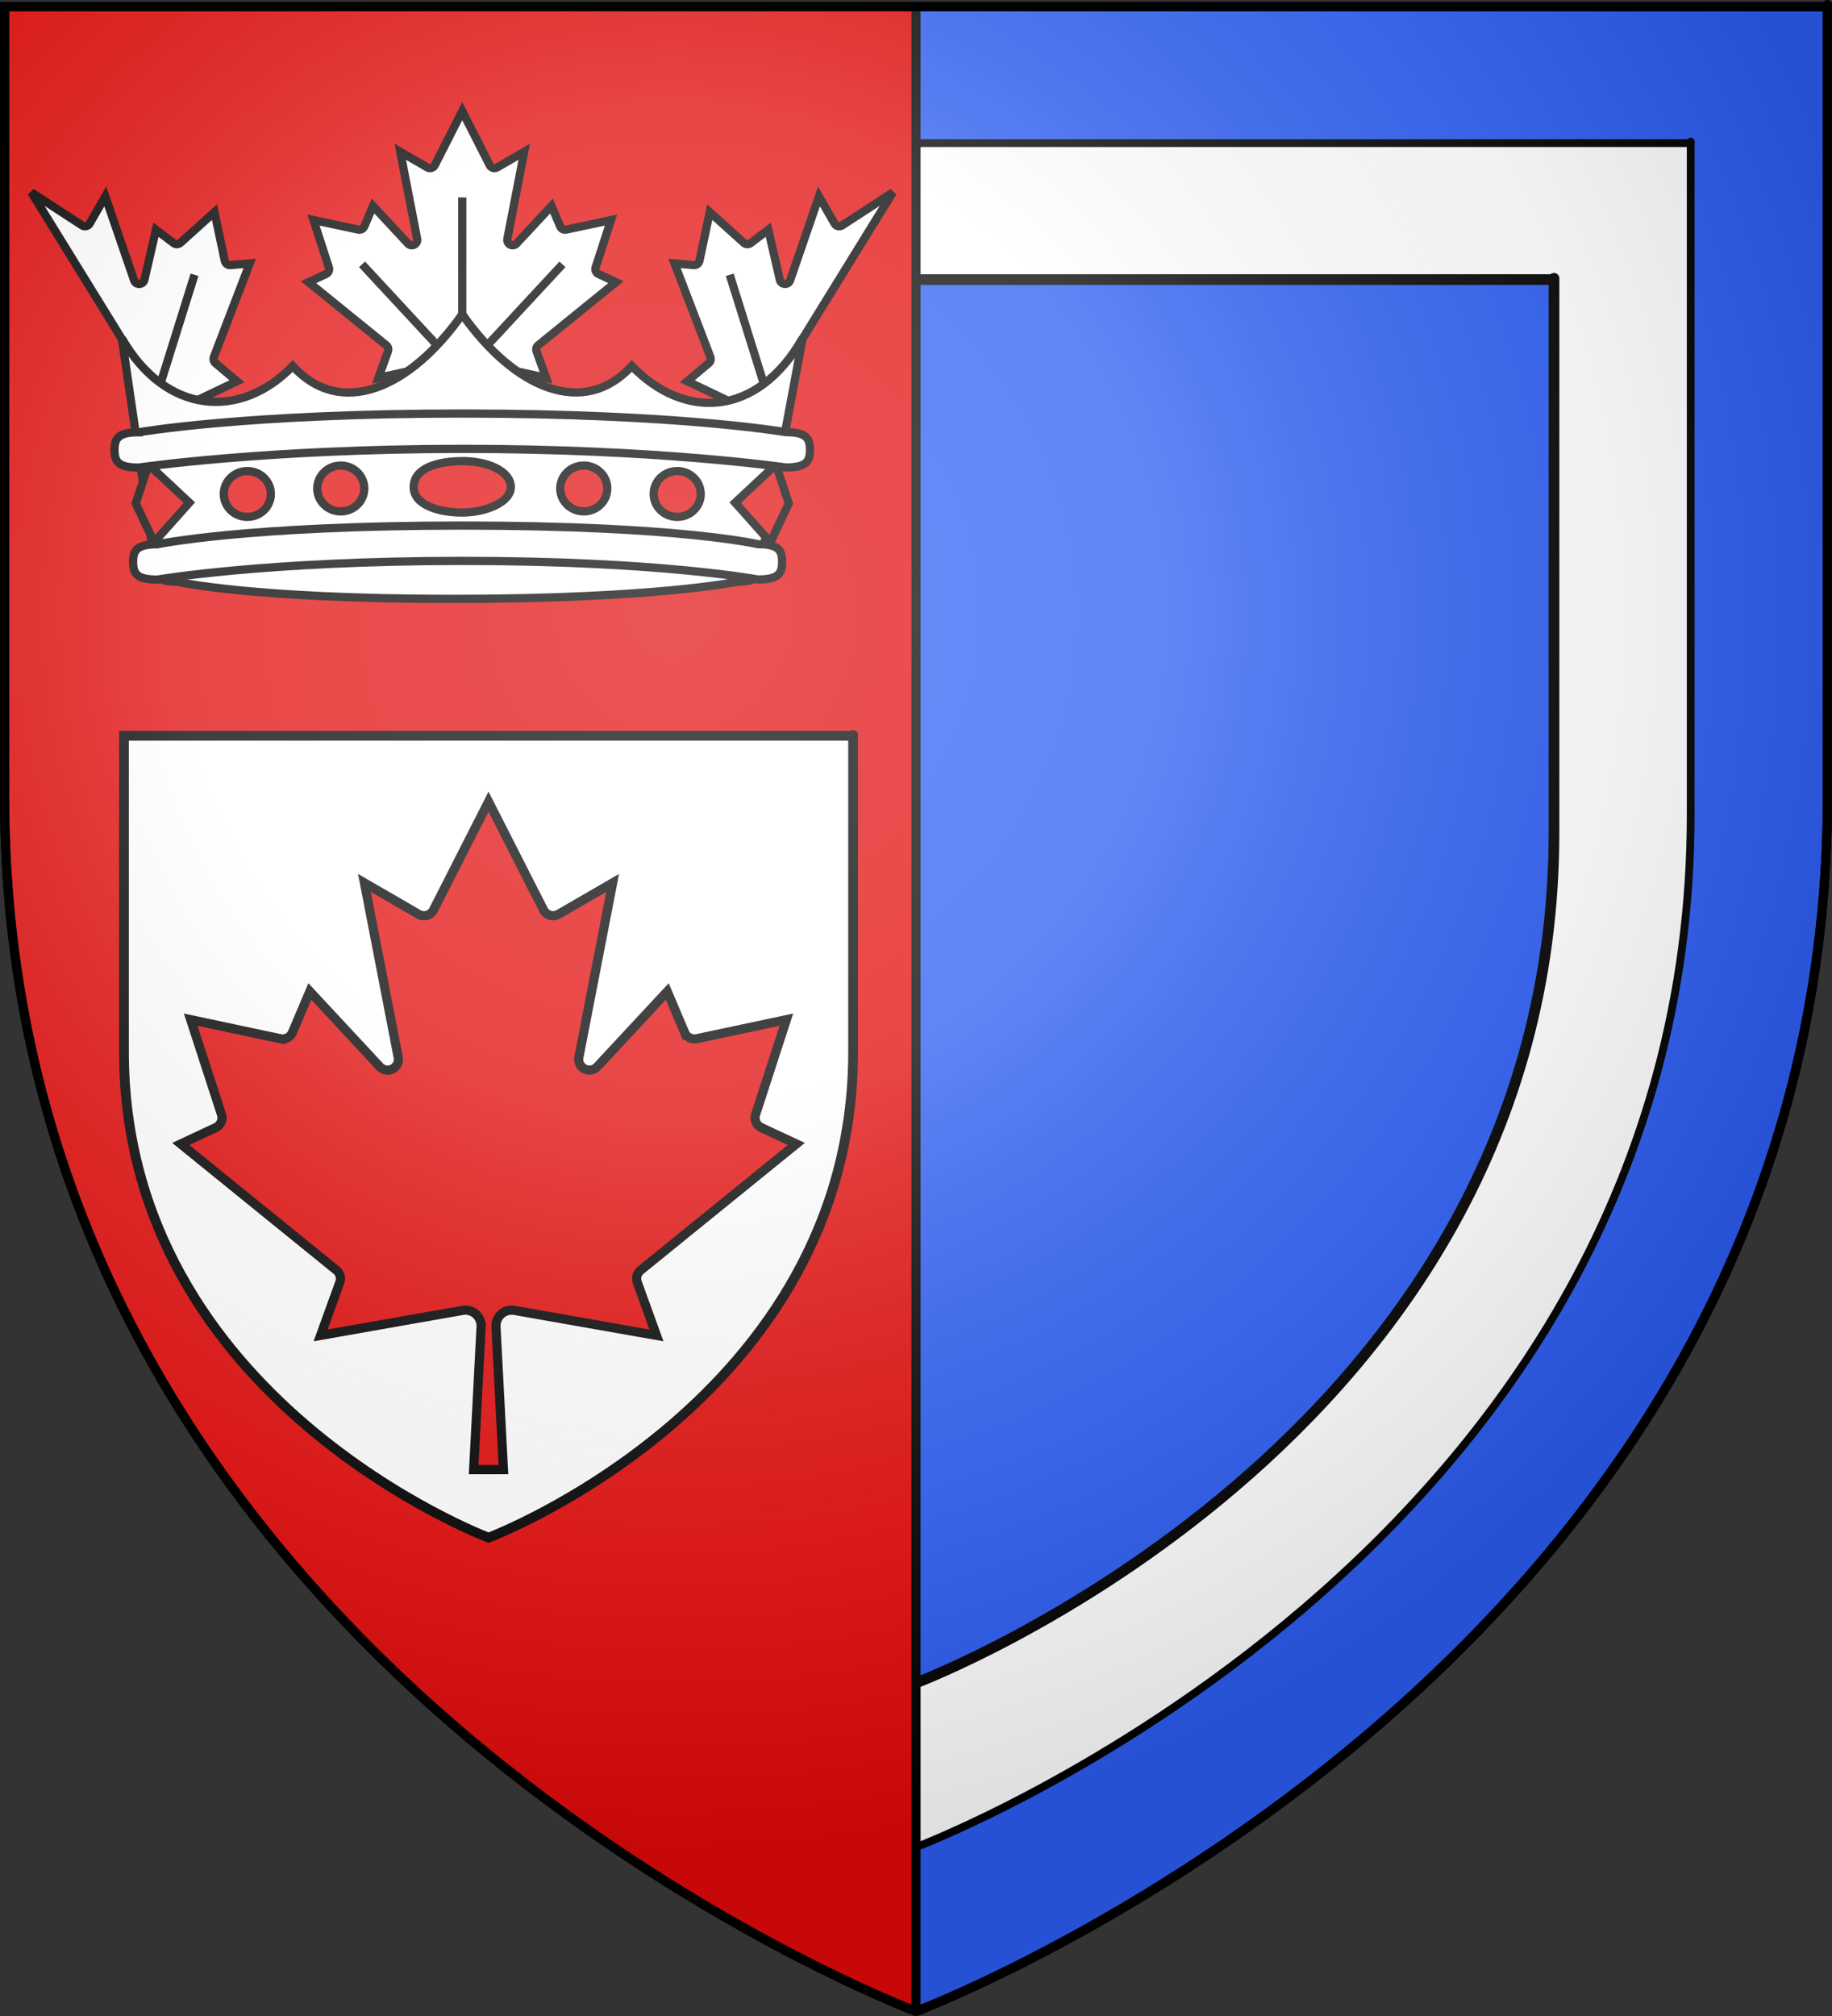 <?xml version="1.0" encoding="UTF-8" standalone="no"?>
<svg
   xmlns:dc="http://purl.org/dc/elements/1.1/"
   xmlns:svg="http://www.w3.org/2000/svg"
   xmlns="http://www.w3.org/2000/svg"
   xmlns:xlink="http://www.w3.org/1999/xlink"
   id="svg85"
   height="660"
   width="600"
   version="1.0">
  <rect width="100%" height="100%" fill="#333333" stroke="none"/>
  <defs>
    <linearGradient
       id="linearReflect">
      <stop
         style="stop-color:#ffffff;stop-opacity:0.31"
         offset="0" />
      <stop
         style="stop-color:#ffffff;stop-opacity:0.25"
         offset="0.4" />
      <stop
         style="stop-color:#999999;stop-opacity:0.125"
		 offset="0.75" />
      <stop
         style="stop-color:#000000;stop-opacity:0.125"
         offset="1" />
    </linearGradient>
    <radialGradient
       cx="722.88"
       cy="212.66"
       r="300"
       fx="722.88"
       fy="212.66"
       id="radialReflect"
       xlink:href="#linearReflect"
       gradientUnits="userSpaceOnUse"
       gradientTransform="matrix(1.353,0,0,1.348,-757.629,-85.747)" />
    <clipPath
       id="CPTH"
       clipPathUnits="userSpaceOnUse">
      <rect
         y="-15"
         x="300"
         height="690"
         width="315" />
    </clipPath>
  </defs>
  <g
     style="fill:#e20909;stroke:#000000;stroke-width:3">
    <path
       id="shield"
       d="m 300,658.5 c 0,0 298.5,-112.32 298.5,-397.77 0,-285.45 0,-258.55 0,-258.55 H 1.5 V 260.73 C 1.5,546.18 300,658.5 300,658.5 Z" />
    <use
       style="fill:#ffffff;stroke-width:8"
       transform="matrix(0.4,0,0,0.4,40,240)"
       xlink:href="#shield"
       />
    <g
       transform="matrix(0.9,0,0,0.9,-120,20)"
       style="fill:#ffffff">
      <use
         transform="matrix(-1,0,0,1,603,0)"
         xlink:href="#leaf"
         />
      <g
         id="leaf">
        <path
           d="m 182.488,108.888 -37.734,-61.126 18.441,12.005 c 0.943,0.624 2.216,0.317 2.776,-0.667 l 5.676,-9.86 10.492,30.519 c 0.639,1.849 3.291,1.717 3.747,-0.186 l 4.195,-18.22 6.445,4.861 c 0.745,0.558 1.778,0.512 2.472,-0.109 l 12.387,-11.17 3.75,17.726 c 0.202,0.966 1.09,1.63 2.072,1.548 l 7.008,-0.613 -13.058,34.063 c -0.299,0.783 -0.068,1.67 0.576,2.206 l 7.828,6.6 -19.204,9.173 c -7.559,-2.031 -14.651,-11.23 -17.871,-16.75 z" />
        <path
           d="M 204.117,77.734 191.17,119.128" />
      </g>
      <path
         d="m 291.656,110.669 -20.633,4.549 3.488,-9.64 c 0.29,-0.786 0.048,-1.671 -0.601,-2.199 l -28.297,-22.954 6.375,-2.982 c 0.891,-0.422 1.329,-1.442 1.022,-2.38 l -5.593,-17.231 16.299,3.464 c 0.91,0.19 1.828,-0.289 2.195,-1.145 l 3.157,-7.441 12.72,13.676 c 1.344,1.42 3.707,0.205 3.338,-1.717 l -6.134,-31.69 9.833,5.693 c 0.975,0.573 2.231,0.199 2.736,-0.813 l 9.984,-19.641 9.984,19.641 c 0.506,1.013 1.761,1.386 2.736,0.813 l 9.833,-5.693 -6.134,31.69 c -0.369,1.922 1.994,3.137 3.338,1.717 l 12.72,-13.676 3.157,7.441 c 0.367,0.856 1.285,1.335 2.195,1.145 l 16.298,-3.464 -5.593,17.231 c -0.307,0.938 0.132,1.958 1.022,2.38 l 6.375,2.982 -28.297,22.954 c -0.65,0.528 -0.892,1.413 -0.601,2.199 l 3.488,9.64 -20.633,-4.549 z" />
      <path
         d="m 338.007,73.932 -26.973,29.07 -9.488,17.678 v -71.086 71.086 l -9.488,-17.678 -26.973,-29.07" />
      <path
         d="m 301.545,92.119 c -19.2,27.206 -44.287,37.829 -61.693,18.818 -18.99,19.641 -46.198,17.675 -62.164,-10.049 l 12.041,82.594 c 0,3.863 1.198,5.926 8.244,5.926 0,0 26.715,6.229 100.311,6.229 73.595,0 103.461,-6.262 103.461,-6.262 7.047,0 8.242,-2.062 8.242,-5.926 l 15.416,-82.598 c -16.667,28.941 -43.172,29.689 -62.162,10.049 -17.401,19.005 -42.498,8.401 -61.695,-18.781 z" />
      <g
         style="fill:#e20909">
        <g
           id="gems">
          <path
             d="m 214.773,157.467 c 0,4.606 3.833,8.341 8.561,8.341 4.728,0 8.561,-3.734 8.561,-8.341 0,-4.606 -3.833,-8.341 -8.561,-8.341 -4.728,0 -8.561,3.734 -8.561,8.341 z"
             id="gem" />
          <path
             d="m 202.236,160.624 -12.837,14.388 -6.672,-14.124 4.672,-14.126 z" />
          <use
             xlink:href="#gem"
             transform="translate(34,-2)"
             />
        </g>
        <path
           d="m 301.546,145.511 c -9.281,0.052 -17.616,2.667 -17.677,9.357 -0.061,6.689 9.319,9.354 17.677,9.357 8.358,0.003 17.808,-3.721 17.677,-9.398 -0.131,-5.677 -8.396,-9.368 -17.677,-9.316 z" />
        <use
           xlink:href="#gems"
           transform="matrix(-1,0,0,1,603.1,0)"
           />
      </g>
      <path
         d="m 183.855,135.013 c -7.556,0 -8.839,2.242 -8.839,6.444 0,4.202 1.283,6.408 8.839,6.408 0,0 46.186,-6.798 117.691,-6.811 71.505,-0.012 117.691,6.773 117.691,6.773 7.556,-1e-5 8.839,-2.206 8.839,-6.408 0,-4.202 -1.283,-6.444 -8.839,-6.444 0,0 -38.774,-6.773 -117.691,-6.773 -78.916,0 -117.691,6.81 -117.691,6.81 z" />
      <path
         d="m 190.606,175.764 c -7.556,0 -8.839,2.242 -8.839,6.444 0,4.202 1.283,6.408 8.839,6.408 0,0 39.435,-6.798 110.94,-6.81 71.505,-0.012 107.565,6.773 107.565,6.773 7.556,-2e-5 8.839,-2.206 8.839,-6.408 0,-4.202 -1.283,-6.444 -8.839,-6.444 0,0 -28.648,-6.773 -107.565,-6.773 -78.916,0 -110.94,6.81 -110.94,6.81 z" />
    </g>
    <path
       d="m 155.123,481.138 2.439,-46.828 a 5.148,5.155 0 0 0 -6.015,-5.318 l -46.552,8.194 6.286,-17.364 a 3.523,3.527 0 0 0 -1.084,-3.961 l -50.996,-41.348 11.489,-5.372 a 3.523,3.527 0 0 0 1.843,-4.287 l -10.08,-31.038 29.373,6.24 a 3.523,3.527 0 0 0 3.956,-2.062 l 5.69,-13.403 22.924,24.635 a 3.523,3.527 0 0 0 6.015,-3.093 l -11.055,-57.083 17.721,10.255 a 3.523,3.527 0 0 0 4.932,-1.465 l 17.992,-35.379 17.992,35.379 a 3.523,3.527 0 0 0 4.932,1.465 l 17.721,-10.255 -11.055,57.083 a 3.523,3.527 0 0 0 6.015,3.093 l 22.924,-24.635 5.69,13.403 a 3.523,3.527 0 0 0 3.956,2.062 l 29.373,-6.24 -10.08,31.038 a 3.523,3.527 0 0 0 1.843,4.287 l 11.489,5.372 -50.996,41.348 a 3.523,3.527 0 0 0 -1.084,3.961 l 6.286,17.364 -46.552,-8.194 a 5.148,5.155 0 0 0 -6.015,5.318 l 2.439,46.828 z" />
    <g
       clip-path="url(#CPTH)">
      <g
         style="fill:#2b5df2">
        <use
           xlink:href="#shield"
           />
        <use
           xlink:href="#shield"
           transform="matrix(0.85,0,0,0.85,45,45)"
           style="fill:#ffffff" />
        <use
           transform="matrix(0.7,0,0,0.7,90,90)"
           xlink:href="#shield"
		   style="stroke-width:5"
           />
      </g>
    </g>
    <path
       d="M 300,658.5 V 2" />
    <use
       xlink:href="#shield"
       style="opacity:0.8;fill:url(#radialReflect)" />
  </g>
</svg>
